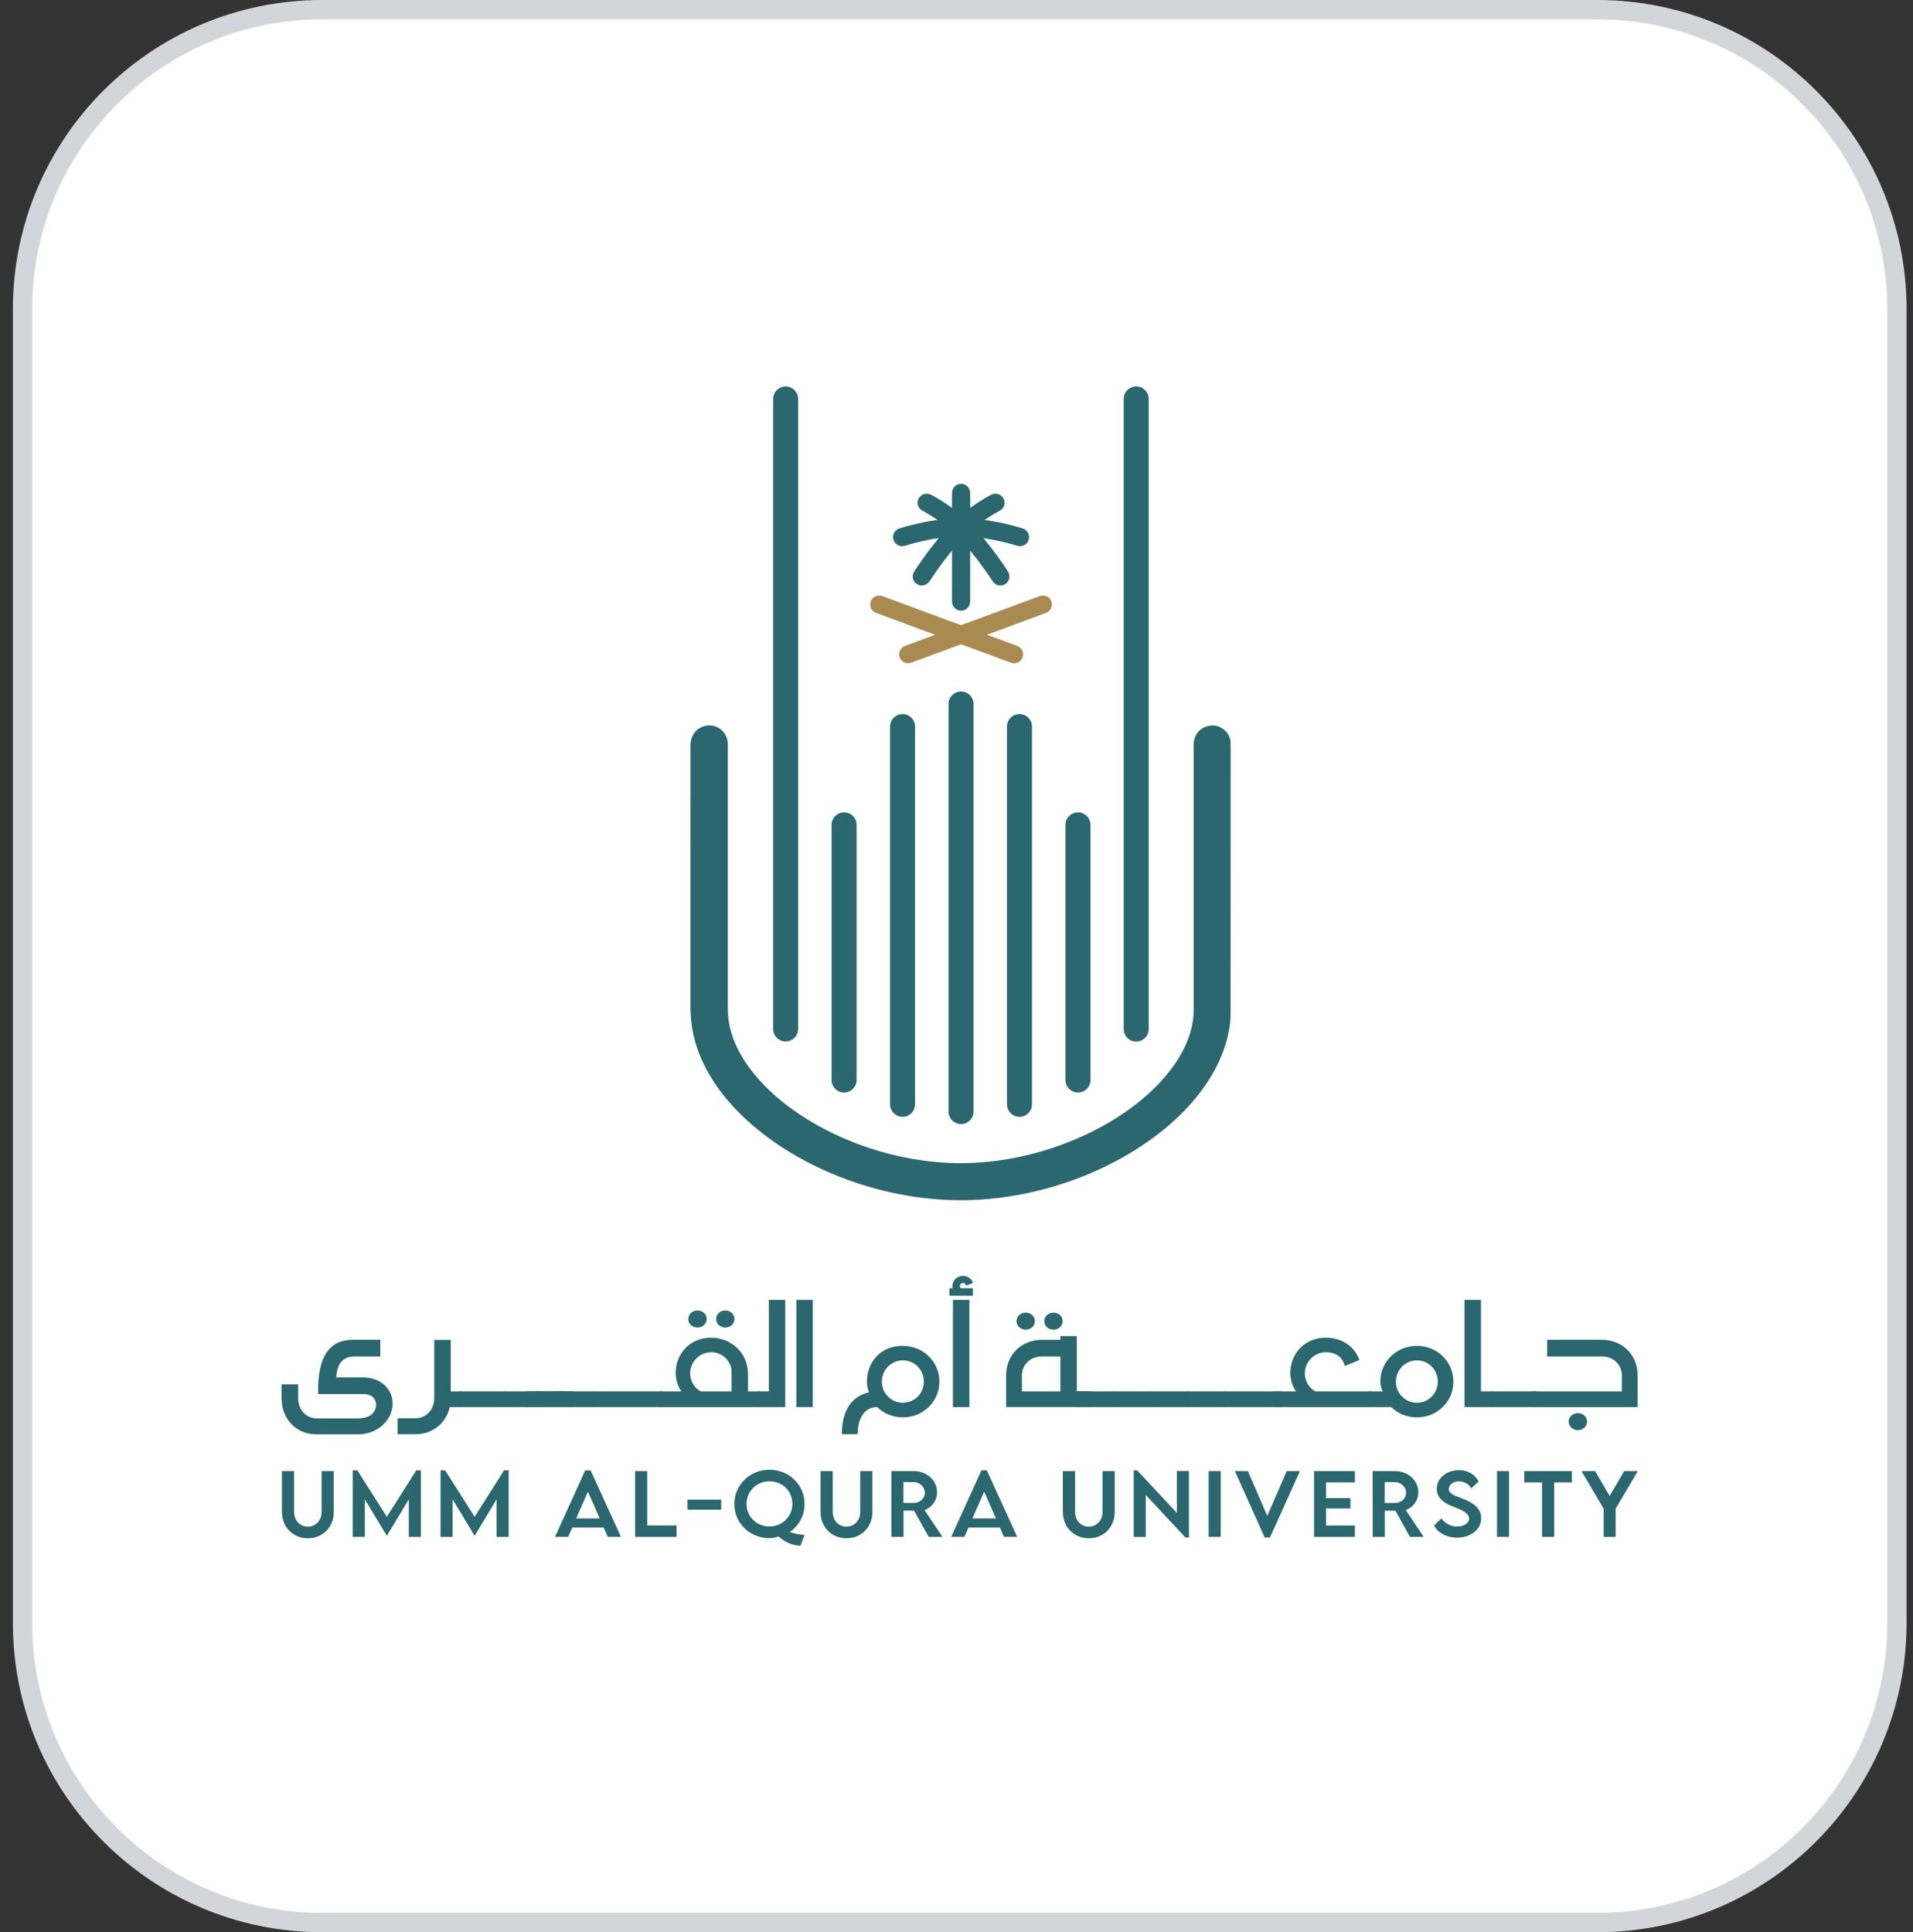 <svg xmlns="http://www.w3.org/2000/svg" width="99" height="100" viewBox="0 0 99 100" fill="none"><rect x="0" y="0" width="99" height="100" fill="#333333" stroke="none"/><path d="M16.667 0.5H82.667C91.227 0.5 98.167 7.44 98.167 16V84C98.167 92.56 91.227 99.5 82.667 99.5H16.667C8.107 99.5 1.167 92.56 1.167 84V16C1.167 7.44 8.107 0.5 16.667 0.5Z" fill="white"></path><path d="M16.667 0.5H82.667C91.227 0.5 98.167 7.44 98.167 16V84C98.167 92.56 91.227 99.5 82.667 99.5H16.667C8.107 99.5 1.167 92.56 1.167 84V16C1.167 7.44 8.107 0.5 16.667 0.5Z" stroke="#D2D6DB"></path><g clip-path="url(#clip0_1406_23444)"><path d="M63.685 51.501C63.685 51.842 63.683 52.183 63.683 52.524C63.683 52.781 63.651 53.034 63.607 53.286C63.512 53.828 63.345 54.35 63.12 54.854C62.802 55.567 62.38 56.216 61.885 56.819C61.372 57.445 60.792 58.002 60.163 58.51C59.202 59.285 58.154 59.922 57.038 60.449C55.952 60.962 54.824 61.357 53.656 61.639C53.281 61.73 52.905 61.809 52.524 61.872C52.32 61.905 52.114 61.94 51.91 61.968C51.759 61.99 51.607 62.007 51.456 62.023C51.304 62.039 51.152 62.05 51 62.065C50.745 62.088 50.489 62.1 50.232 62.11C50.115 62.114 49.996 62.114 49.878 62.115C49.392 62.119 48.905 62.106 48.42 62.063C48.213 62.043 48.007 62.027 47.8 62.003C47.503 61.967 47.207 61.924 46.912 61.872C46.438 61.791 45.968 61.69 45.502 61.57C44.02 61.185 42.611 60.623 41.278 59.868C40.435 59.39 39.64 58.841 38.908 58.204C38.322 57.695 37.786 57.138 37.315 56.52C36.9 55.972 36.548 55.389 36.276 54.757C36.034 54.194 35.866 53.61 35.789 53.003C35.751 52.703 35.731 52.402 35.731 52.1C35.731 50.324 35.731 48.547 35.731 46.771V43.799C35.731 43.75 35.733 43.7 35.73 43.652C35.732 43.619 35.731 43.597 35.73 43.557V41.299C35.735 41.285 35.73 41.273 35.73 41.259C35.73 41.258 35.73 41.256 35.73 41.255C35.733 41.224 35.732 41.192 35.732 41.16V38.642C35.732 38.501 35.742 38.36 35.786 38.225C35.905 37.861 36.154 37.636 36.533 37.561C37.001 37.468 37.513 37.756 37.637 38.284C37.652 38.348 37.658 38.415 37.663 38.48C37.667 38.536 37.665 38.594 37.665 38.652V39.892C37.665 42.185 37.665 44.478 37.665 46.771C37.665 48.533 37.665 50.295 37.665 52.059C37.665 52.214 37.665 52.369 37.676 52.524C37.697 52.815 37.747 53.099 37.827 53.379C37.971 53.895 38.199 54.374 38.483 54.826C38.797 55.328 39.171 55.783 39.587 56.205C40.117 56.744 40.703 57.217 41.33 57.64C42.269 58.274 43.274 58.782 44.333 59.185C45.063 59.463 45.809 59.685 46.573 59.852C46.941 59.932 47.312 60 47.686 60.052C47.937 60.086 48.189 60.116 48.441 60.14C48.918 60.184 49.395 60.206 49.874 60.199C50.148 60.194 50.422 60.184 50.694 60.164C50.981 60.144 51.269 60.116 51.553 60.079C53.117 59.875 54.617 59.444 56.051 58.788C56.864 58.417 57.64 57.978 58.369 57.459C58.969 57.032 59.527 56.557 60.03 56.02C60.425 55.596 60.779 55.139 61.071 54.638C61.318 54.213 61.515 53.767 61.638 53.292C61.725 52.959 61.776 52.622 61.774 52.279C61.774 52.213 61.774 52.146 61.774 52.081C61.774 49.828 61.774 47.575 61.774 45.323C61.774 43.883 61.774 42.443 61.774 41.004C61.774 40.202 61.774 39.4 61.774 38.599C61.774 38.576 61.774 38.555 61.774 38.532C61.776 38.436 61.785 38.341 61.812 38.249C61.855 38.11 61.916 37.991 61.995 37.892C62.092 37.777 62.216 37.684 62.356 37.625C62.361 37.623 62.367 37.62 62.374 37.618C62.374 37.618 62.376 37.618 62.377 37.617C62.418 37.602 62.459 37.588 62.504 37.577C62.51 37.576 62.515 37.575 62.519 37.574C62.537 37.57 62.557 37.566 62.576 37.562C63.047 37.475 63.543 37.771 63.666 38.273C63.672 38.301 63.678 38.33 63.679 38.358C63.684 38.47 63.688 38.581 63.688 38.694C63.688 38.772 63.688 38.85 63.688 38.927L63.684 51.503L63.685 51.501Z" fill="#2A676F"></path><path d="M40.657 53.902C40.3 53.902 40.01 53.612 40.01 53.254V20.649C40.01 20.291 40.3 20.001 40.657 20.001C41.014 20.001 41.304 20.291 41.304 20.649V53.253C41.304 53.611 41.014 53.901 40.657 53.901" fill="#2A676F"></path><path d="M58.8 53.907C58.443 53.907 58.153 53.618 58.153 53.259V20.648C58.153 20.29 58.443 20 58.8 20C59.157 20 59.447 20.29 59.447 20.648V53.259C59.447 53.618 59.157 53.907 58.8 53.907Z" fill="#2A676F"></path><path d="M43.683 56.542C43.326 56.542 43.036 56.253 43.036 55.895V42.691C43.036 42.334 43.326 42.044 43.683 42.044C44.04 42.044 44.33 42.334 44.33 42.691V55.895C44.33 56.253 44.04 56.542 43.683 56.542Z" fill="#2A676F"></path><path d="M55.786 56.542C55.428 56.542 55.139 56.253 55.139 55.895V42.691C55.139 42.334 55.428 42.044 55.786 42.044C56.143 42.044 56.433 42.334 56.433 42.691V55.895C56.433 56.253 56.143 56.542 55.786 56.542Z" fill="#2A676F"></path><path d="M52.76 57.801C52.403 57.801 52.113 57.511 52.113 57.154V37.603C52.113 37.246 52.403 36.956 52.76 36.956C53.117 36.956 53.407 37.246 53.407 37.603V57.154C53.407 57.511 53.117 57.801 52.76 57.801Z" fill="#2A676F"></path><path d="M46.709 57.801C46.352 57.801 46.062 57.511 46.062 57.154V37.603C46.062 37.246 46.352 36.956 46.709 36.956C47.067 36.956 47.356 37.246 47.356 37.603V57.154C47.356 57.511 47.067 57.801 46.709 57.801Z" fill="#2A676F"></path><path d="M49.735 58.175C49.378 58.175 49.088 57.886 49.088 57.528V36.435C49.088 36.078 49.378 35.788 49.735 35.788C50.092 35.788 50.382 36.078 50.382 36.435V57.528C50.382 57.886 50.092 58.175 49.735 58.175Z" fill="#2A676F"></path><path d="M48.386 32.847C48.352 32.834 48.317 32.821 48.281 32.808C48.027 32.714 47.772 32.621 47.518 32.526C47.276 32.438 47.035 32.348 46.794 32.258C46.569 32.175 46.344 32.092 46.119 32.01C45.915 31.934 45.71 31.859 45.506 31.782C45.432 31.754 45.353 31.73 45.283 31.692C45.109 31.599 45.026 31.449 45.036 31.252C45.045 31.05 45.197 30.88 45.395 30.836C45.505 30.811 45.608 30.833 45.712 30.871C45.936 30.954 46.161 31.037 46.386 31.12C46.556 31.182 46.724 31.245 46.893 31.308C47.063 31.372 47.234 31.434 47.405 31.496C47.572 31.558 47.741 31.621 47.909 31.683C48.056 31.737 48.201 31.791 48.348 31.844C48.507 31.903 48.665 31.962 48.825 32.021C48.971 32.074 49.117 32.129 49.263 32.182C49.415 32.238 49.566 32.294 49.718 32.349C49.729 32.353 49.744 32.353 49.756 32.349C49.998 32.261 50.239 32.172 50.481 32.083C50.812 31.961 51.142 31.838 51.472 31.715C51.641 31.653 51.81 31.592 51.979 31.529C52.129 31.473 52.278 31.418 52.427 31.362C52.596 31.3 52.765 31.238 52.934 31.175C53.087 31.118 53.24 31.061 53.393 31.006C53.535 30.953 53.678 30.9 53.822 30.849C54.067 30.763 54.332 30.892 54.415 31.137C54.493 31.368 54.374 31.625 54.143 31.715C53.946 31.791 53.747 31.861 53.549 31.935C53.385 31.996 53.22 32.058 53.055 32.119C52.88 32.184 52.705 32.248 52.53 32.313C52.38 32.368 52.23 32.424 52.08 32.479C51.872 32.556 51.664 32.632 51.455 32.709C51.336 32.753 51.216 32.798 51.096 32.842C51.092 32.843 51.089 32.846 51.081 32.85C51.091 32.855 51.097 32.858 51.105 32.861C51.276 32.924 51.447 32.987 51.618 33.05C51.81 33.121 52.003 33.193 52.195 33.263C52.342 33.318 52.487 33.372 52.634 33.426C52.833 33.498 52.958 33.688 52.943 33.9C52.929 34.102 52.775 34.275 52.577 34.316C52.469 34.338 52.369 34.317 52.268 34.279C52.112 34.22 51.955 34.164 51.797 34.106C51.651 34.053 51.506 33.998 51.359 33.943C51.205 33.887 51.051 33.83 50.897 33.773C50.745 33.718 50.594 33.661 50.443 33.605C50.291 33.55 50.139 33.494 49.988 33.439C49.91 33.41 49.832 33.381 49.754 33.352C49.744 33.349 49.731 33.349 49.722 33.352C49.544 33.417 49.367 33.484 49.189 33.549C49.038 33.604 48.885 33.66 48.733 33.716C48.588 33.769 48.444 33.824 48.298 33.877C48.127 33.94 47.955 34.003 47.784 34.067C47.577 34.144 47.369 34.219 47.162 34.297C46.888 34.4 46.589 34.23 46.539 33.943C46.502 33.724 46.627 33.509 46.836 33.431C47.098 33.334 47.359 33.236 47.621 33.14C47.871 33.047 48.121 32.956 48.371 32.863C48.378 32.861 48.384 32.858 48.389 32.855C48.389 32.853 48.389 32.85 48.389 32.848" fill="#A98A50"></path><path d="M48.574 27.851C48.523 27.859 48.476 27.864 48.429 27.873C48.299 27.895 48.17 27.914 48.042 27.941C47.822 27.988 47.601 28.035 47.383 28.09C47.194 28.137 47.006 28.195 46.817 28.248C46.548 28.324 46.282 28.158 46.226 27.896C46.174 27.66 46.309 27.422 46.55 27.349C46.769 27.281 46.989 27.219 47.212 27.164C47.429 27.109 47.647 27.063 47.866 27.018C48.008 26.988 48.153 26.967 48.297 26.943C48.365 26.932 48.434 26.923 48.502 26.912C48.506 26.912 48.509 26.909 48.514 26.907C48.5 26.897 48.489 26.888 48.476 26.88C48.242 26.722 48.003 26.574 47.754 26.442C47.626 26.374 47.539 26.273 47.501 26.131C47.434 25.877 47.605 25.608 47.864 25.56C47.984 25.537 48.096 25.56 48.203 25.615C48.459 25.75 48.706 25.9 48.945 26.061C49.047 26.13 49.146 26.201 49.247 26.272C49.252 26.276 49.258 26.279 49.268 26.286V26.253C49.268 26.021 49.268 25.79 49.268 25.558C49.268 25.476 49.276 25.395 49.311 25.319C49.383 25.167 49.5 25.074 49.666 25.047C49.926 25.005 50.158 25.184 50.199 25.432C50.207 25.475 50.208 25.519 50.208 25.563C50.208 25.794 50.208 26.024 50.208 26.255V26.287C50.223 26.276 50.234 26.27 50.244 26.261C50.573 26.024 50.914 25.805 51.273 25.616C51.364 25.568 51.46 25.542 51.563 25.553C51.696 25.566 51.806 25.626 51.889 25.732C51.945 25.802 51.979 25.884 51.985 25.973C52 26.183 51.911 26.338 51.73 26.438C51.546 26.539 51.363 26.643 51.187 26.757C51.112 26.805 51.038 26.855 50.96 26.907C50.968 26.91 50.974 26.913 50.978 26.914C51.099 26.934 51.22 26.95 51.34 26.971C51.488 26.997 51.636 27.023 51.783 27.055C52.05 27.11 52.317 27.173 52.58 27.248C52.704 27.283 52.828 27.317 52.949 27.361C53.118 27.424 53.219 27.551 53.25 27.729C53.285 27.919 53.184 28.119 53.013 28.21C52.89 28.277 52.762 28.284 52.63 28.244C52.315 28.145 51.995 28.062 51.671 27.993C51.487 27.954 51.301 27.923 51.115 27.889C51.045 27.876 50.976 27.866 50.902 27.854C50.905 27.862 50.907 27.866 50.91 27.869C51.333 28.38 51.724 28.913 52.091 29.465C52.135 29.531 52.183 29.596 52.21 29.673C52.305 29.943 52.152 30.233 51.869 30.291C51.666 30.333 51.5 30.261 51.38 30.093C51.291 29.968 51.21 29.837 51.122 29.711C50.921 29.419 50.713 29.133 50.493 28.853C50.404 28.739 50.312 28.625 50.22 28.512C50.218 28.509 50.214 28.506 50.208 28.499C50.208 28.513 50.207 28.523 50.207 28.531C50.207 28.893 50.207 29.254 50.207 29.615C50.207 29.991 50.206 30.367 50.205 30.744C50.205 30.852 50.207 30.959 50.207 31.067C50.207 31.142 50.205 31.216 50.179 31.287C50.117 31.456 49.998 31.562 49.822 31.597C49.594 31.642 49.376 31.506 49.3 31.301C49.272 31.226 49.268 31.148 49.268 31.07C49.268 30.669 49.269 30.267 49.27 29.866C49.27 29.67 49.27 29.473 49.27 29.278C49.27 29.027 49.269 28.776 49.268 28.526C49.268 28.518 49.268 28.511 49.268 28.503C49.266 28.503 49.265 28.503 49.263 28.503C49.236 28.535 49.209 28.567 49.182 28.6C48.953 28.883 48.73 29.173 48.52 29.472C48.384 29.668 48.249 29.865 48.116 30.064C48.041 30.176 47.945 30.257 47.812 30.289C47.563 30.349 47.308 30.193 47.25 29.944C47.218 29.806 47.246 29.678 47.323 29.56C47.431 29.396 47.541 29.233 47.652 29.071C47.888 28.731 48.136 28.4 48.395 28.077C48.451 28.007 48.508 27.939 48.564 27.869C48.568 27.866 48.57 27.862 48.575 27.853" fill="#2A676F"></path><path d="M14.574 71.647H15.431V72.36C15.431 72.975 15.857 73.407 16.396 73.407H18.527C18.995 73.407 19.429 73.23 19.467 72.714C19.453 72.392 19.262 72.149 18.779 72.149H16.465C16.414 70.121 17.107 69.338 18.271 69.338H19.68V70.202H18.34C17.909 70.202 17.454 70.397 17.4 71.287H18.782C19.685 71.287 20.323 71.873 20.315 72.644C20.32 73.506 19.515 74.228 18.573 74.231H16.347C15.344 74.228 14.573 73.46 14.573 72.362V71.646L14.574 71.647Z" fill="#2A676F"></path><path d="M23.896 72.822H23.277C23.088 73.662 22.384 74.228 21.507 74.228H20.575V73.401H21.505C22.042 73.401 22.473 72.969 22.473 72.357V69.347H23.328V72.01H23.897V72.822H23.896Z" fill="#2A676F"></path><path d="M26.171 72.01H23.778V72.821H26.171V72.01Z" fill="#2A676F"></path><path d="M28.088 72.01H26.113V72.821H28.088V72.01Z" fill="#2A676F"></path><path d="M29.182 72.01H27.207V72.821H29.182V72.01Z" fill="#2A676F"></path><path d="M29.686 72.01H27.711V72.821H29.686V72.01Z" fill="#2A676F"></path><path d="M30.781 72.01H28.806V72.821H30.781V72.01Z" fill="#2A676F"></path><path d="M34.286 72.01H30.723V72.821H34.286V72.01Z" fill="#2A676F"></path><path d="M39.336 72.01V72.822H34.121V72.01H35.26C34.545 70.968 35.18 69.231 36.813 69.231C37.776 69.231 38.693 69.962 38.711 71.082L38.714 72.01H39.337H39.336ZM35.621 68.265C35.621 68.021 35.826 67.824 36.096 67.824C36.367 67.824 36.571 68.021 36.571 68.265C36.571 68.509 36.367 68.705 36.096 68.705C35.826 68.705 35.621 68.509 35.621 68.265ZM37.862 72.01L37.858 70.899C37.79 70.382 37.346 69.985 36.809 69.985C36.203 69.985 35.717 70.475 35.717 71.082C35.717 71.488 35.941 71.835 36.263 72.01H37.862ZM37.06 68.265C37.06 68.021 37.264 67.824 37.535 67.824C37.805 67.824 38.009 68.021 38.009 68.265C38.009 68.509 37.805 68.705 37.535 68.705C37.264 68.705 37.06 68.509 37.06 68.265Z" fill="#2A676F"></path><path d="M39.788 72.01V67.275H40.636V72.821H39.187V72.01H39.788Z" fill="#2A676F"></path><path d="M42.062 67.275H41.211V72.821H42.062V67.275Z" fill="#2A676F"></path><path d="M44.968 72.062C44.629 71.227 45.098 69.655 46.725 69.655C47.778 69.655 48.614 70.473 48.614 71.505C48.614 72.537 47.778 73.355 46.725 73.355C46.199 73.355 45.728 73.152 45.389 72.818C44.736 72.833 44.386 73.395 44.386 74.227H43.566C43.566 72.992 44.087 72.249 44.969 72.061M47.81 71.504C47.81 70.894 47.33 70.404 46.725 70.404C46.121 70.404 45.639 70.894 45.639 71.504C45.639 72.113 46.119 72.598 46.725 72.598C47.332 72.598 47.81 72.11 47.81 71.504Z" fill="#2A676F"></path><path d="M50.348 66.673V67.061H49.132V66.673H49.299C49.232 66.344 49.479 66.034 49.839 66.034C50.072 66.034 50.285 66.18 50.356 66.394L49.997 66.539C49.985 66.454 49.917 66.397 49.839 66.397C49.743 66.397 49.677 66.473 49.677 66.565C49.677 66.605 49.689 66.643 49.715 66.671H50.347L50.348 66.673ZM49.316 67.276H50.167V72.821H49.316V67.276Z" fill="#2A676F"></path><path d="M52.066 71.177C52.07 70.138 52.84 69.341 53.919 69.341H54.876V69.149H55.727V72.009H56.449V72.82H52.066V71.176V71.177ZM52.606 68.375C52.606 68.131 52.811 67.935 53.081 67.935C53.352 67.935 53.556 68.131 53.556 68.375C53.556 68.619 53.352 68.816 53.081 68.816C52.811 68.816 52.606 68.619 52.606 68.375ZM54.875 72.01V70.203H53.92C53.313 70.203 52.885 70.638 52.885 71.183V72.01H54.875ZM54.044 68.375C54.044 68.131 54.248 67.935 54.519 67.935C54.789 67.935 54.993 68.131 54.993 68.375C54.993 68.619 54.789 68.816 54.519 68.816C54.248 68.816 54.044 68.619 54.044 68.375Z" fill="#2A676F"></path><path d="M57.661 72.01H55.685V72.821H57.661V72.01Z" fill="#2A676F"></path><path d="M59.579 72.01H57.603V72.821H59.579V72.01Z" fill="#2A676F"></path><path d="M61.497 72.01H59.522V72.821H61.497V72.01Z" fill="#2A676F"></path><path d="M63.415 72.01H61.44V72.821H63.415V72.01Z" fill="#2A676F"></path><path d="M66.289 72.01H63.356V72.821H66.289V72.01Z" fill="#2A676F"></path><path d="M70.977 72.821H65.888V72.01H67.066C66.351 70.968 66.988 69.231 68.622 69.231C69.393 69.231 70.08 69.635 70.353 70.388L69.594 70.699C69.482 70.226 69.123 69.985 68.617 69.985C68.013 69.985 67.527 70.475 67.527 71.081C67.527 71.488 67.748 71.835 68.07 72.01H70.977V72.821Z" fill="#2A676F"></path><path d="M70.827 72.01H71.56C71.483 71.862 71.433 71.688 71.433 71.505C71.433 70.472 72.271 69.655 73.328 69.655C74.386 69.655 75.215 70.473 75.215 71.505C75.215 72.537 74.381 73.355 73.328 73.355C72.802 73.355 72.331 73.152 71.992 72.821H70.827V72.01ZM73.328 72.599C73.933 72.599 74.409 72.111 74.409 71.505C74.409 70.898 73.933 70.406 73.328 70.406C72.724 70.406 72.239 70.895 72.239 71.505C72.239 72.114 72.722 72.599 73.328 72.599Z" fill="#2A676F"></path><path d="M77.239 72.821H75.79V67.275H76.641V72.01H77.239V72.821Z" fill="#2A676F"></path><path d="M79.526 72.01H77.137V72.821H79.526V72.01Z" fill="#2A676F"></path><path d="M79.263 72.01H83.932V71.183C83.932 70.638 83.501 70.202 82.893 70.202H80.067V69.34H82.896C83.974 69.34 84.749 70.138 84.749 71.176V72.821H79.263V72.008V72.01ZM81.182 73.576C81.182 73.332 81.386 73.135 81.657 73.135C81.928 73.135 82.132 73.332 82.132 73.576C82.132 73.82 81.928 74.017 81.657 74.017C81.386 74.017 81.182 73.82 81.182 73.576Z" fill="#2A676F"></path><path d="M14.591 78.254V76.135H15.221V78.251C15.221 78.698 15.533 79.012 15.931 79.012C16.328 79.012 16.643 78.695 16.643 78.251V76.135H17.273V78.254C17.273 79.046 16.69 79.614 15.932 79.614C15.174 79.614 14.593 79.046 14.593 78.254" fill="#2A676F"></path><path d="M21.78 79.54H21.156V77.597L20.021 79.483H20.017L18.881 77.597V79.54H18.256V76.095H18.492L20.019 78.501L21.544 76.095H21.78V79.54Z" fill="#2A676F"></path><path d="M26.323 79.54H25.699V77.597L24.564 79.483H24.56L23.424 77.597V79.54H22.799V76.095H23.035L24.562 78.501L26.087 76.095H26.323V79.54Z" fill="#2A676F"></path><path d="M29.616 79.058L29.404 79.539H28.722L30.287 76.097H30.566L32.135 79.539H31.451L31.241 79.058H29.615H29.616ZM30.428 77.201L29.818 78.587H31.037L30.428 77.201Z" fill="#2A676F"></path><path d="M35.014 79.54H32.868V76.135H33.494V78.949H35.014V79.54Z" fill="#2A676F"></path><path d="M37.322 77.613H35.578V78.133H37.322V77.613Z" fill="#2A676F"></path><path d="M39.819 76.066C40.837 76.066 41.638 76.846 41.638 77.842C41.638 78.446 41.338 78.968 40.875 79.287C41.09 79.374 41.346 79.43 41.636 79.437L41.428 80C40.906 79.97 40.562 79.766 40.291 79.517C40.144 79.573 39.985 79.606 39.816 79.606C38.801 79.606 38.004 78.83 38.004 77.842C38.004 76.854 38.803 76.066 39.819 76.066ZM39.819 79.004C40.444 79.004 41.006 78.52 41.006 77.838C41.006 77.156 40.482 76.664 39.819 76.664C39.156 76.664 38.634 77.183 38.634 77.838C38.634 78.492 39.158 79.004 39.819 79.004Z" fill="#2A676F"></path><path d="M42.465 78.254V76.135H43.095V78.251C43.095 78.698 43.407 79.012 43.805 79.012C44.203 79.012 44.517 78.695 44.517 78.251V76.135H45.147V78.254C45.147 79.046 44.564 79.614 43.806 79.614C43.048 79.614 42.467 79.046 42.467 78.254" fill="#2A676F"></path><path d="M46.129 76.135H47.282C47.972 76.135 48.494 76.627 48.494 77.229C48.494 77.662 48.224 78.015 47.846 78.154L48.771 79.54H48.058L47.306 78.184H46.758V79.54H46.132L46.13 76.135H46.129ZM47.275 77.786C47.592 77.788 47.862 77.561 47.862 77.256C47.862 76.951 47.59 76.703 47.275 76.703H46.753V77.786H47.275Z" fill="#2A676F"></path><path d="M50.12 79.058L49.908 79.539H49.226L50.791 76.097H51.07L52.639 79.539H51.955L51.745 79.058H50.118H50.12ZM50.932 77.201L50.322 78.587H51.541L50.932 77.201Z" fill="#2A676F"></path><path d="M55.005 78.254V76.135H55.635V78.251C55.635 78.698 55.947 79.012 56.345 79.012C56.743 79.012 57.057 78.695 57.057 78.251V76.135H57.687V78.254C57.687 79.046 57.104 79.614 56.346 79.614C55.588 79.614 55.007 79.046 55.007 78.254" fill="#2A676F"></path><path d="M61.529 79.578H61.352L59.294 77.37V79.542H58.67V76.097H58.85L60.904 78.302V76.129H61.529V79.578Z" fill="#2A676F"></path><path d="M63.174 76.135H62.549V79.54H63.174V76.135Z" fill="#2A676F"></path><path d="M65.721 79.575H65.45L63.906 76.135H64.58L65.583 78.455L66.591 76.135H67.274L65.721 79.575Z" fill="#2A676F"></path><path d="M68.622 77.535H69.885V78.07H68.622V78.951H70.116V79.54H68.004V76.135H70.116V76.72H68.622V77.535Z" fill="#2A676F"></path><path d="M71.034 76.135H72.187C72.878 76.135 73.4 76.627 73.4 77.229C73.4 77.662 73.129 78.015 72.752 78.154L73.677 79.54H72.963L72.212 78.184H71.663V79.54H71.037L71.035 76.135H71.034ZM72.18 77.786C72.497 77.788 72.768 77.561 72.768 77.256C72.768 76.951 72.495 76.703 72.18 76.703H71.659V77.786H72.18Z" fill="#2A676F"></path><path d="M74.217 78.947L74.603 78.577C74.748 78.83 75.078 79.006 75.409 79.006C75.741 79.006 76.026 78.841 76.026 78.588C76.026 78.296 75.604 78.133 75.211 77.981C74.776 77.812 74.356 77.561 74.356 77.048C74.356 76.498 74.874 76.088 75.495 76.088C76.019 76.088 76.39 76.368 76.513 76.684L76.136 77.026C76.028 76.803 75.744 76.665 75.496 76.665C75.21 76.665 74.978 76.84 74.978 77.064C74.978 77.319 75.299 77.41 75.707 77.566C76.218 77.769 76.653 78.047 76.653 78.571C76.653 79.189 76.066 79.581 75.413 79.581C74.852 79.581 74.365 79.302 74.216 78.945" fill="#2A676F"></path><path d="M78.096 76.135H77.471V79.54H78.096V76.135Z" fill="#2A676F"></path><path d="M80.428 76.722V79.54H79.803V76.722H78.88V76.135H81.347V76.722H80.428Z" fill="#2A676F"></path><path d="M81.845 76.135H82.549L83.301 77.422L84.054 76.135H84.759L83.61 78.083V79.54H82.991V78.083L81.845 76.135Z" fill="#2A676F"></path></g><defs><clipPath id="clip0_1406_23444"><rect width="70.185" height="60" fill="white" transform="translate(14.574 20)"></rect></clipPath></defs></svg>